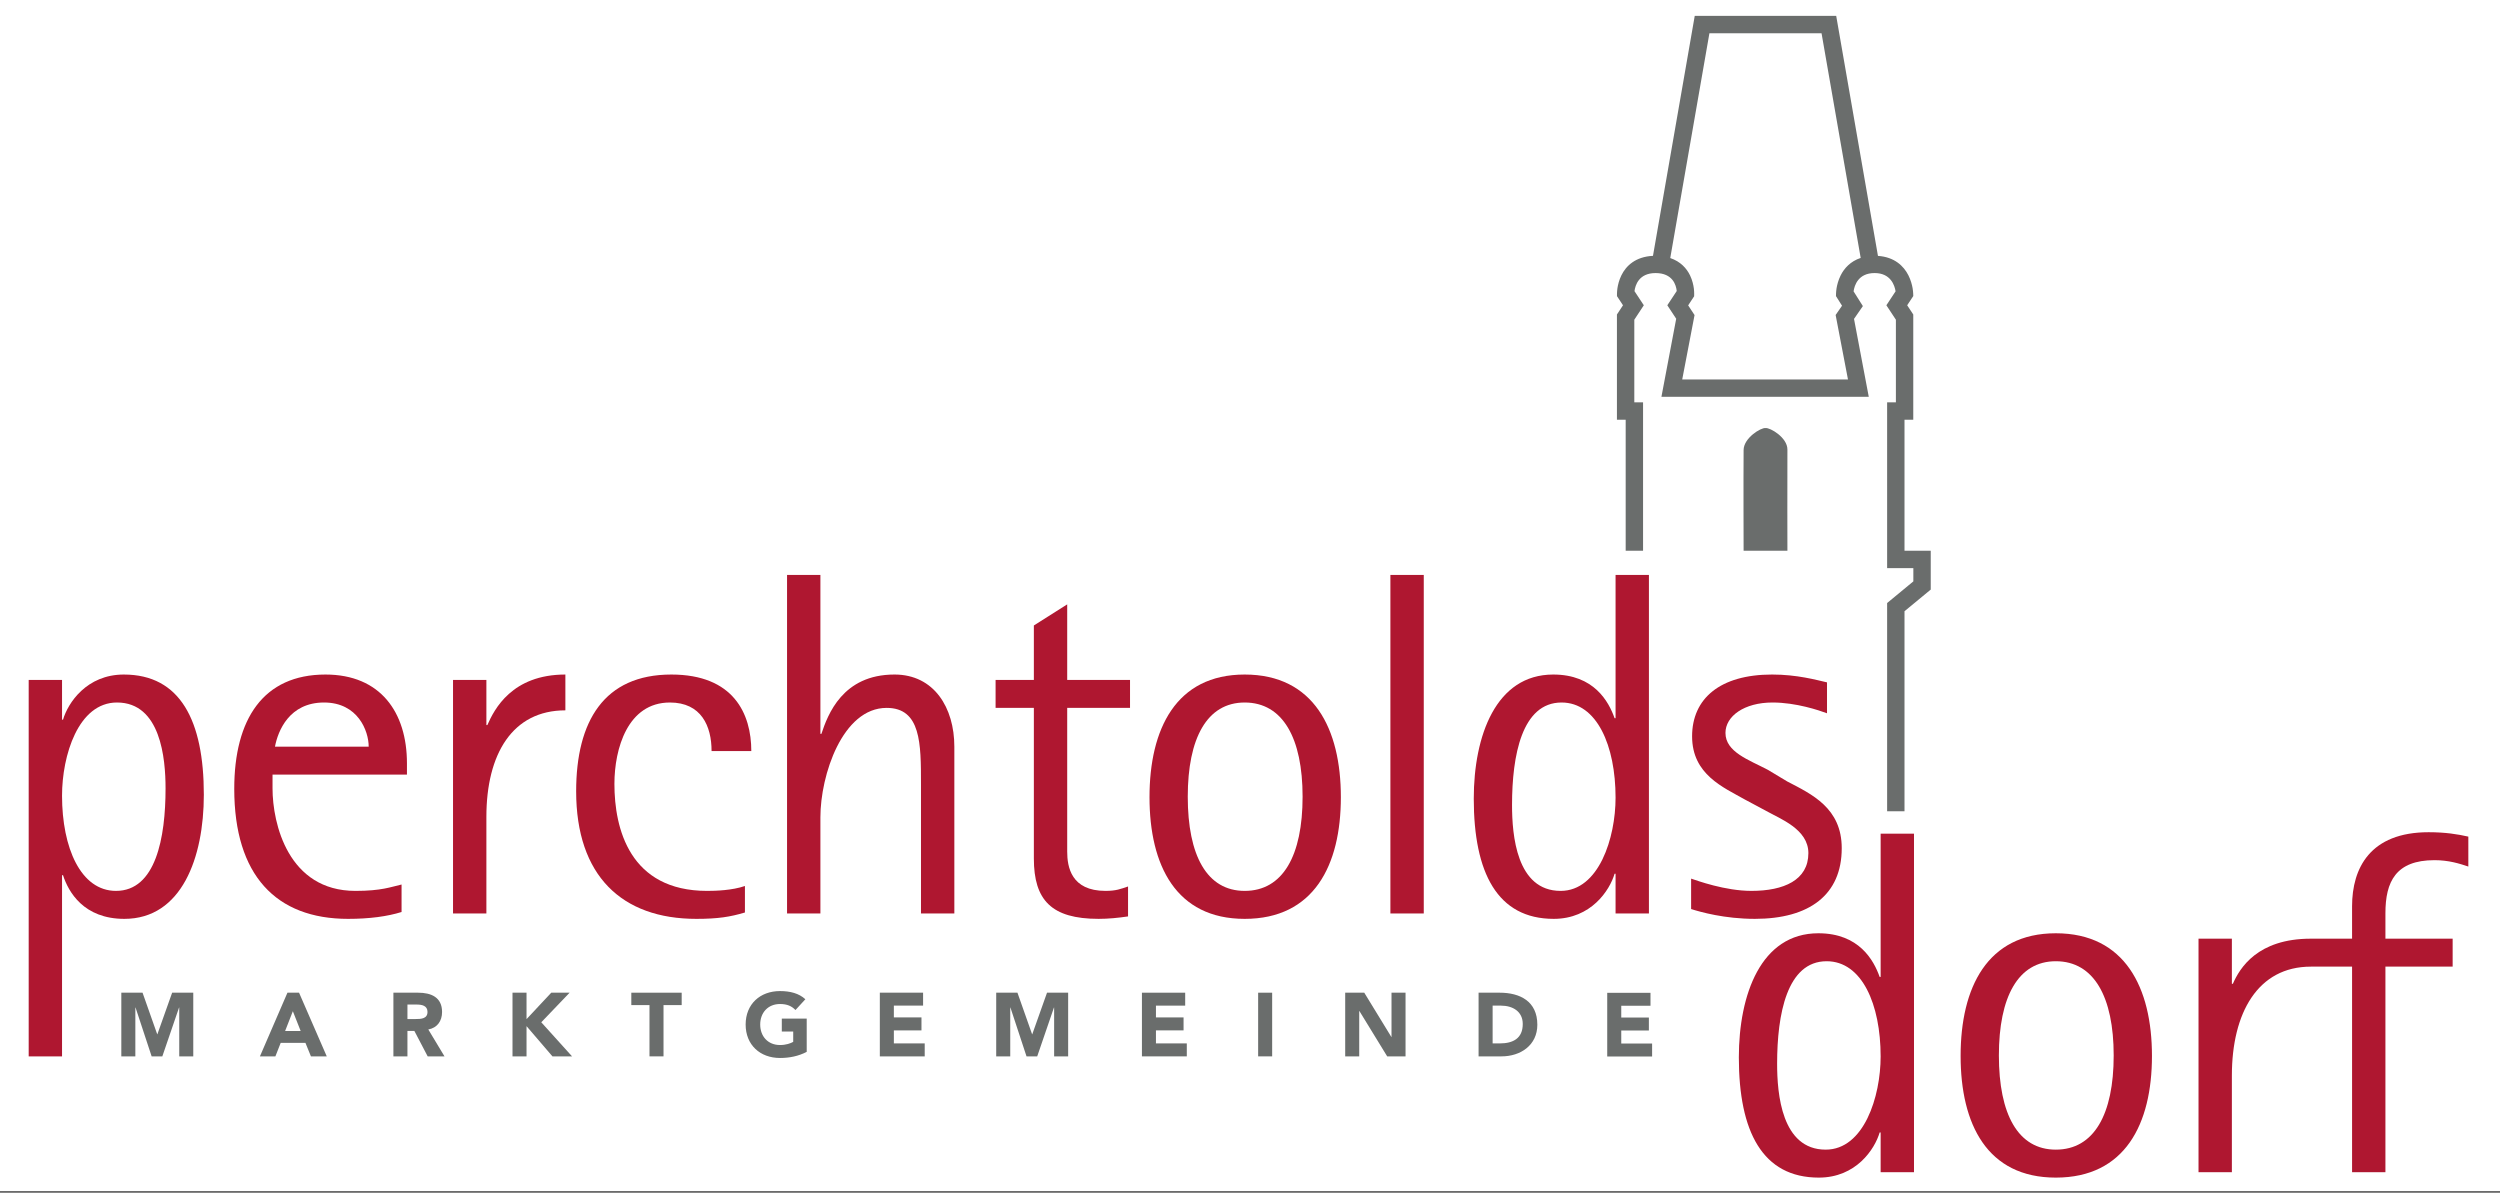 <?xml version="1.0" encoding="UTF-8" standalone="no"?><!DOCTYPE svg PUBLIC "-//W3C//DTD SVG 1.1//EN" "http://www.w3.org/Graphics/SVG/1.1/DTD/svg11.dtd"><svg width="100%" height="100%" viewBox="0 0 610 291" version="1.1" xmlns="http://www.w3.org/2000/svg" xmlns:xlink="http://www.w3.org/1999/xlink" xml:space="preserve" style="fill-rule:evenodd;clip-rule:evenodd;stroke-linejoin:round;stroke-miterlimit:2;"><rect x="0" y="0" width="610" height="291" fill="#333333" stroke="none"/><g><rect x="-0" y="-0" width="610" height="290.671" style="fill:#fff;"/><path d="M436.128,109.687c-0.041,6.556 0,24.7 0,24.7l-10.688,-0c0,-0 -0.058,-18.027 0,-24.593c0.026,-2.947 4.25,-5.501 5.346,-5.345c1.115,-0.156 5.361,2.32 5.342,5.238Zm12.992,-42.489c-0.582,1.166 -0.863,2.312 -1.004,3.157c-0.146,0.891 -0.138,1.897 -0.138,1.897l1.478,2.346l-1.562,2.261l3.011,15.73l-40.443,-0l3.008,-15.712l-1.559,-2.368l1.459,-2.215c0,-0 0.049,-0.995 -0.068,-1.893c-0.112,-0.85 -0.36,-2.006 -0.922,-3.182c-0.834,-1.743 -2.342,-3.415 -4.84,-4.252l9.555,-54.85l27.361,-0l9.549,54.82c-2.496,0.83 -4.022,2.527 -4.885,4.261Zm15.58,67.189l-0.002,-31.977l2.139,-0l0,-25.672l-1.484,-2.249l1.488,-2.251c0,-0 -0.006,-1.031 -0.164,-1.92c-0.149,-0.843 -0.444,-1.986 -1.031,-3.148c-1.139,-2.25 -3.383,-4.456 -7.424,-4.73l-10.188,-58.567l-34.517,-0l-10.19,58.554c-4.262,0.211 -6.574,2.442 -7.707,4.759c-0.574,1.17 -0.842,2.321 -0.969,3.167c-0.134,0.894 -0.109,1.905 -0.109,1.905l1.471,2.231l-1.481,2.249l0,25.672l2.135,-0l0,31.977l4.24,-0l0,-36.218l-2.136,-0l0,-20.159l2.32,-3.521l-2.274,-3.449c0.182,-1.431 1.055,-4.412 5.143,-4.412c4.221,-0 5.019,2.978 5.164,4.379l-2.297,3.482l2.166,3.285l-3.603,19.039l50.588,-0l-3.598,-19.002l2.16,-3.124l-2.266,-3.594c0.205,-1.44 1.114,-4.465 5.131,-4.465c3.914,-0 4.881,2.986 5.117,4.455l-2.246,3.406l2.321,3.521l-0,20.159l-2.139,-0l0.002,40.459l6.396,-0l-0,3.232l-6.398,5.279l0,50.815l4.24,-0l0,-48.815l6.401,-5.28l0,-9.472l-6.399,-0Z" style="fill:#6a6d6c;fill-rule:nonzero;"/><path d="M28.306,217.377c-8.617,-0 -13.168,-10.533 -13.168,-23.22c0,-9.819 3.951,-22.746 13.406,-22.746c10.657,-0 11.853,13.644 11.853,20.949c0,12.088 -2.394,25.017 -12.091,25.017Zm1.916,-52.791c-9.097,-0 -13.646,6.944 -14.845,11.012l-0.239,-0l0,-9.697l-8.138,-0l0,91.853l8.138,-0l0,-44.203l0.239,-0c1.318,4.067 5.029,10.651 14.964,10.651c14.007,-0 19.395,-14.963 19.395,-30.286c0,-18.082 -5.746,-29.33 -19.514,-29.33Z" style="fill:#af1730;"/><path d="M67.093,182.184c0.719,-3.832 3.475,-10.773 11.973,-10.773c8.26,-0 10.894,6.941 10.894,10.773l-22.867,-0Zm12.331,-17.598c-15.203,-0 -22.266,10.891 -22.266,27.893c0,21.072 10.176,31.723 27.774,31.723c5.269,-0 9.577,-0.596 13.049,-1.674l0,-6.707c-2.633,0.599 -4.908,1.556 -11.255,1.556c-16.398,-0 -20.228,-16.398 -20.228,-25.017l0,-3.354l32.798,-0l0,-2.754c0,-12.447 -6.464,-21.666 -19.872,-21.666Z" style="fill:#af1730;"/><path d="M118.918,176.915l-0.239,-0l0,-11.014l-8.14,-0l0,56.986l8.14,-0l0,-23.586c0,-15.32 6.346,-25.976 19.274,-25.976l0,-8.739c-13.049,-0 -17.359,8.498 -19.035,12.329Z" style="fill:#af1730;"/><path d="M163.449,171.411c7.659,-0 10.176,5.742 10.176,11.851l9.695,-0c0,-9.099 -4.31,-18.676 -19.511,-18.676c-16.403,-0 -23.226,11.37 -23.226,28.493c0,20.591 11.134,31.123 29.329,31.123c5.268,-0 8.262,-0.481 11.852,-1.555l0,-6.467c-3.112,1.08 -7.184,1.197 -9.217,1.197c-18.915,-0 -22.629,-15.201 -22.629,-26.095c0,-8.619 3.235,-19.871 13.531,-19.871Z" style="fill:#af1730;"/><path d="M218.254,164.586c-12.69,-0 -16.279,9.817 -17.836,14.485l-0.24,-0l0,-38.787l-8.139,-0l0,82.603l8.139,-0l0,-23.467c0,-10.293 5.386,-26.693 16.163,-26.693c8.379,-0 8.379,8.74 8.379,18.555l0,31.605l8.14,-0l0,-40.703c0,-9.457 -4.909,-17.598 -14.606,-17.598Z" style="fill:#af1730;"/><path d="M260.398,147.467l-8.136,5.149l0,13.285l-9.338,-0l0,6.826l9.338,-0l0,36.752c0,10.176 4.308,14.723 15.802,14.723c2.391,-0 4.788,-0.241 7.18,-0.596l-0,-7.305c-1.795,0.598 -2.873,1.076 -5.506,1.076c-8.383,-0 -9.34,-5.863 -9.34,-9.576l0,-35.074l15.329,-0l0,-6.826l-15.329,-0l0,-18.434Z" style="fill:#af1730;"/><path d="M303.703,217.377c-9.219,-0 -13.89,-8.617 -13.89,-22.986c-0,-14.242 4.671,-22.98 13.89,-22.98c9.337,-0 14.13,8.738 14.13,22.98c0,14.369 -4.793,22.986 -14.13,22.986Zm0,-52.791c-16.758,-0 -23.224,13.286 -23.224,29.926c0,16.641 6.466,29.69 23.224,29.69c16.88,-0 23.468,-13.049 23.468,-29.69c0,-16.64 -6.588,-29.926 -23.468,-29.926Z" style="fill:#af1730;"/><rect x="339.257" y="140.284" width="8.142" height="82.603" style="fill:#af1730;"/><path d="M380.788,217.377c-10.773,-0 -11.851,-13.644 -11.851,-20.949c0,-12.09 2.396,-25.017 12.091,-25.017c8.619,-0 13.17,10.535 13.17,23.22c0,9.817 -4.072,22.746 -13.41,22.746Zm13.41,-42.138l-0.24,-0c-1.436,-4.071 -5.029,-10.653 -14.965,-10.653c-14.006,-0 -19.394,14.963 -19.394,30.286c0,18.08 5.75,29.33 19.513,29.33c9.096,-0 13.651,-6.942 14.846,-11.01l0.24,-0l0,9.695l8.139,-0l0,-82.603l-8.139,-0l0,34.955Z" style="fill:#af1730;"/><path d="M436.095,190.682l-4.787,-2.873c-4.551,-2.394 -10.295,-4.307 -10.295,-8.978c0,-4.067 4.549,-7.42 11.494,-7.42c5.744,-0 11.371,1.914 13.283,2.632l0,-7.543c-2.629,-0.599 -7.299,-1.914 -13.404,-1.914c-12.692,-0 -19.514,5.864 -19.514,15.084c0,9.336 7.66,12.45 12.928,15.442l5.148,2.754c3.354,1.916 10.297,4.429 10.297,10.295c0,6.584 -5.988,9.216 -13.889,9.216c-6.462,-0 -13.285,-2.515 -14.724,-2.992l-0,7.424c2.277,0.719 8.14,2.393 15.562,2.393c13.291,-0 21.19,-5.866 21.19,-17.237c0,-9.818 -7.301,-13.168 -13.289,-16.283Z" style="fill:#af1730;"/><path d="M445.466,280.512c-10.77,-0 -11.848,-13.648 -11.848,-20.947c0,-12.094 2.391,-25.024 12.086,-25.024c8.625,-0 13.172,10.534 13.172,23.225c0,9.816 -4.072,22.746 -13.41,22.746Zm13.41,-42.139l-0.24,-0c-1.436,-4.072 -5.028,-10.656 -14.961,-10.656c-14.01,-0 -19.397,14.967 -19.397,30.289c0,18.078 5.748,29.33 19.514,29.33c9.1,-0 13.646,-6.943 14.844,-11.013l0.24,-0l0,9.697l8.139,-0l0,-82.604l-8.139,-0l0,34.957Z" style="fill:#af1730;"/><path d="M501.616,280.512c-9.219,-0 -13.89,-8.617 -13.89,-22.984c0,-14.248 4.671,-22.987 13.89,-22.987c9.334,-0 14.123,8.739 14.123,22.987c0,14.367 -4.789,22.984 -14.123,22.984Zm0,-52.795c-16.763,-0 -23.226,13.291 -23.226,29.93c0,16.639 6.463,29.689 23.226,29.689c16.877,-0 23.461,-13.05 23.461,-29.689c0,-16.639 -6.584,-29.93 -23.461,-29.93Z" style="fill:#af1730;"/><path d="M594.017,209.881c3.472,-0 6.107,0.838 8.257,1.557l-0,-7.303c-2.628,-0.597 -5.623,-1.074 -9.695,-1.074c-14.244,-0 -18.674,8.738 -18.674,18.074l0,7.901l-10.052,-0c-13.047,-0 -17.358,7.181 -19.036,11.013l-0.24,-0l0,-11.013l-8.139,-0l-0,56.984l8.139,-0l0,-23.582c0,-15.326 6.35,-26.58 19.276,-26.58l10.052,-0l0,50.162l8.139,-0l0,-50.162l16.402,-0l-0,-6.822l-16.402,-0l0,-6.225c0,-7.664 2.516,-12.93 11.973,-12.93Z" style="fill:#af1730;"/><path d="M38.403,252.356l-0.045,-0l-3.576,-10.139l-5.18,-0l0,15.537l3.423,-0l0,-11.92l0.045,-0l3.93,11.92l2.61,-0l4.082,-11.92l0.044,-0l0,11.92l3.423,-0l0,-15.537l-5.156,-0l-3.6,10.139Z" style="fill:#6a6d6c;"/><path d="M69.568,251.565l1.887,-4.83l1.908,4.83l-3.795,-0Zm0.569,-9.348l-6.716,15.537l3.775,-0l1.295,-3.295l6.036,-0l1.34,3.295l3.862,-0l-6.761,-15.537l-2.831,-0Z" style="fill:#6a6d6c;"/><path d="M101.433,248.645l-2.018,-0l0,-3.535l2.237,-0c1.252,-0 2.657,0.242 2.657,1.801c0,1.689 -1.625,1.734 -2.876,1.734Zm6.432,-1.713c0,-3.617 -2.678,-4.715 -5.862,-4.715l-6.013,-0l0,15.537l3.425,-0l0,-6.211l1.688,-0l3.25,6.211l4.104,-0l-3.95,-6.562c2.193,-0.395 3.358,-2.086 3.358,-4.26Z" style="fill:#6a6d6c;"/><path d="M138.986,242.217l-4.476,-0l-6.036,6.449l0,-6.449l-3.423,-0l0,15.537l3.423,-0l0,-7.375l6.321,7.375l4.785,-0l-7.508,-8.318l6.914,-7.219Z" style="fill:#6a6d6c;"/><path d="M154.041,245.243l4.434,-0l0,12.511l3.422,-0l0,-12.511l4.433,-0l0,-3.026l-12.289,-0l0,3.026Z" style="fill:#6a6d6c;"/><path d="M190.758,251.696l2.785,-0l0,2.521c-0.635,0.352 -1.732,0.77 -3.225,0.77c-2.918,-0 -4.828,-2.104 -4.828,-5.002c0,-2.899 1.91,-5.006 4.828,-5.006c1.735,-0 2.854,0.504 3.774,1.469l2.416,-2.633c-1.56,-1.445 -3.731,-1.994 -6.19,-1.994c-4.849,-0 -8.383,3.179 -8.383,8.164c0,4.98 3.534,8.162 8.383,8.162c2.284,-0 4.498,-0.438 6.518,-1.492l0,-8.119l-6.078,-0l0,3.16Z" style="fill:#6a6d6c;"/><path d="M218.102,251.411l6.738,-0l0,-3.161l-6.738,-0l0,-2.877l7.132,-0l0,-3.156l-10.556,-0l0,15.537l10.951,-0l0,-3.164l-7.527,-0l0,-3.179Z" style="fill:#6a6d6c;"/><path d="M251.875,252.356l-0.043,-0l-3.574,-10.139l-5.183,-0l0,15.537l3.425,-0l0,-11.92l0.045,-0l3.926,11.92l2.611,-0l4.084,-11.92l0.045,-0l0,11.92l3.42,-0l0,-15.537l-5.156,-0l-3.6,10.139Z" style="fill:#6a6d6c;"/><path d="M282.051,251.411l6.738,-0l0,-3.161l-6.738,-0l0,-2.877l7.135,-0l0,-3.156l-10.555,-0l0,15.537l10.949,-0l-0,-3.164l-7.529,-0l0,-3.179Z" style="fill:#6a6d6c;"/><rect x="306.987" y="242.217" width="3.42" height="15.537" style="fill:#6a6d6c;"/><path d="M339.53,253.014l-0.045,-0l-6.605,-10.797l-4.652,-0l0,15.537l3.423,-0l0,-11.062l0.045,-0l6.78,11.062l4.478,-0l0,-15.537l-3.424,-0l0,10.797Z" style="fill:#6a6d6c;"/><path d="M365.979,254.59l-1.779,-0l0,-9.217l2.02,-0c2.894,-0 5.332,1.428 5.332,4.481c0,3.529 -2.393,4.736 -5.573,4.736Zm-0.066,-12.373l-5.139,-0l-0,15.537l5.6,-0c4.629,-0 8.736,-2.701 8.736,-7.726c-0,-5.686 -4.195,-7.811 -9.197,-7.811Z" style="fill:#6a6d6c;"/><path d="M395.587,254.622l0,-3.18l6.738,-0l0,-3.162l-6.738,-0l0,-2.877l7.133,-0l0,-3.156l-10.557,-0l0,15.537l10.951,-0l0,-3.162l-7.527,-0Z" style="fill:#6a6d6c;"/></g></svg>